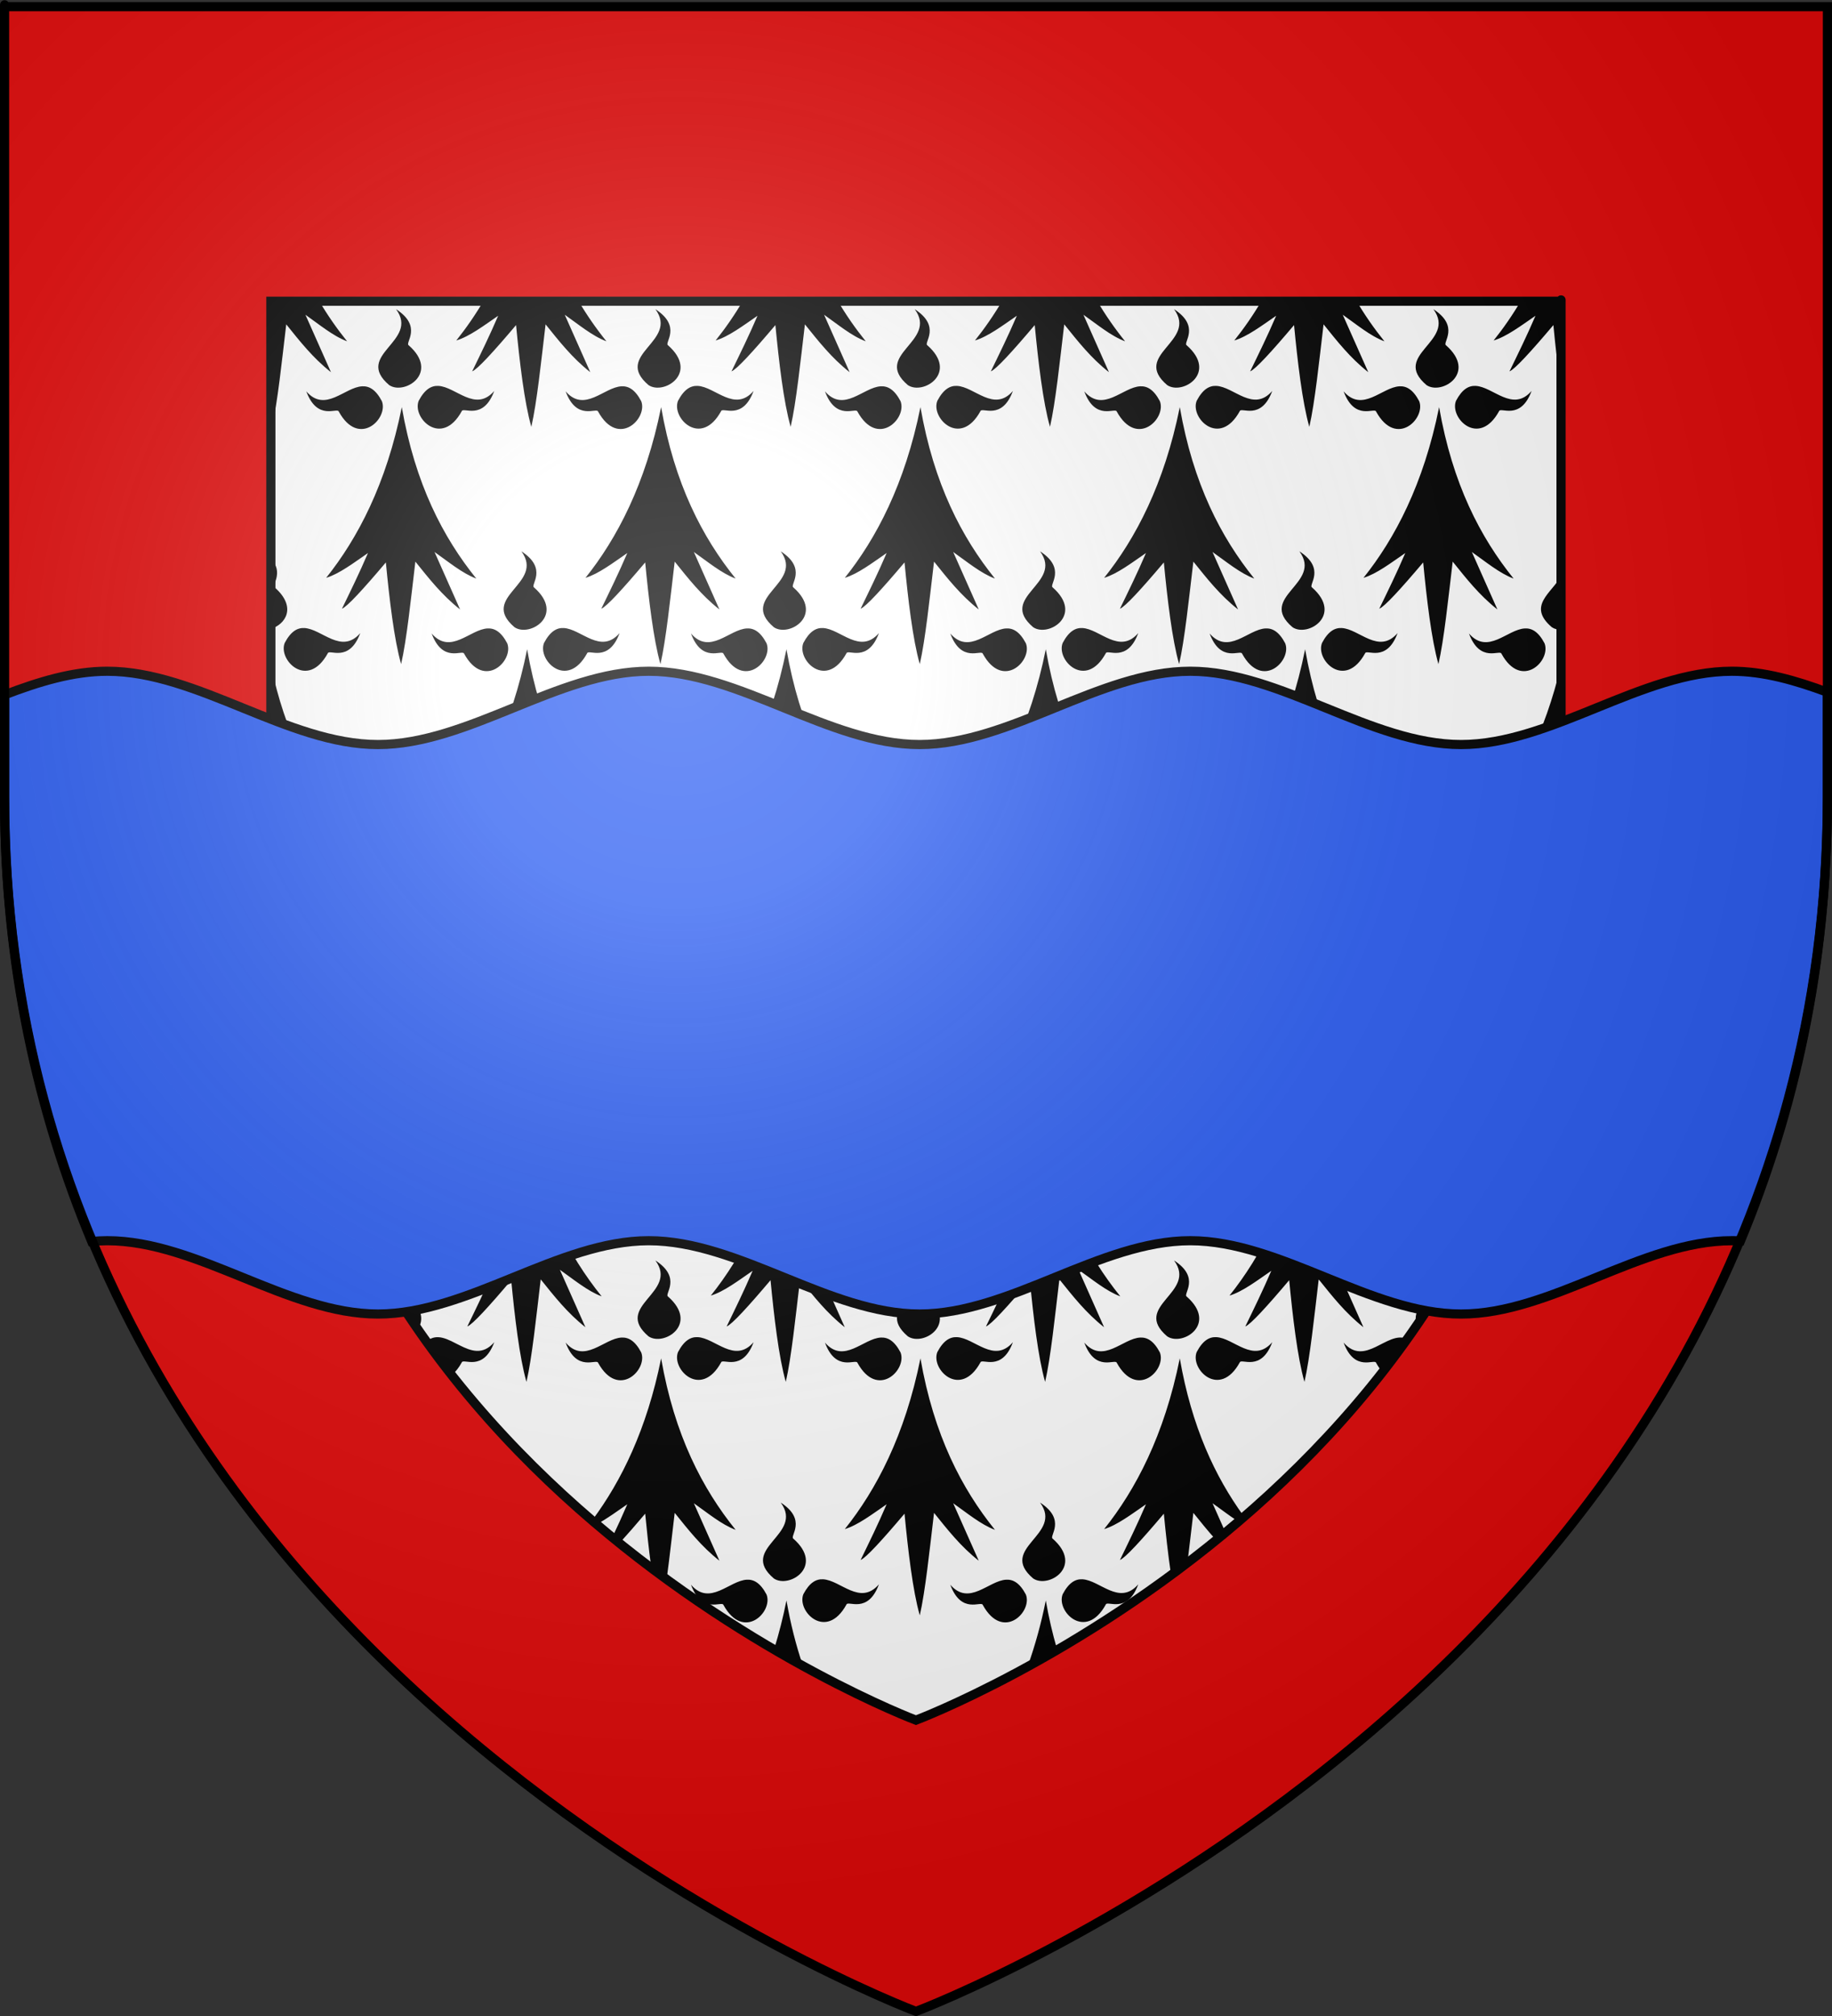 <?xml version="1.0" encoding="UTF-8" standalone="no"?> <svg xmlns:dc="http://purl.org/dc/elements/1.1/" xmlns:cc="http://web.resource.org/cc/" xmlns:rdf="http://www.w3.org/1999/02/22-rdf-syntax-ns#" xmlns:svg="http://www.w3.org/2000/svg" xmlns="http://www.w3.org/2000/svg" xmlns:xlink="http://www.w3.org/1999/xlink" xmlns:sodipodi="http://sodipodi.sourceforge.net/DTD/sodipodi-0.dtd" xmlns:inkscape="http://www.inkscape.org/namespaces/inkscape" height="660" width="600" version="1.0" id="svg2" sodipodi:version="0.32" inkscape:version="0.45.1" sodipodi:docname="Blason_departement_Haute-Vienne.svg" sodipodi:docbase="C:\Documents and Settings\Cyrille Delon\Bureau\blasons\departements\svg" inkscape:export-filename="/Users/olivier/Desktop/Blason Rouge/Blason_Vide_3D.png" inkscape:export-xdpi="144" inkscape:export-ydpi="144" inkscape:output_extension="org.inkscape.output.svg.inkscape"><rect width="100%" height="100%" fill="#333333" stroke="none"/><desc id="desc4">Flag of Canton of Valais (Wallis)</desc><defs id="defs6"><linearGradient id="linearGradient2893"><stop style="stop-color:white;stop-opacity:0.314;" offset="0" id="stop2895"></stop><stop id="stop2897" offset="0.19" style="stop-color:white;stop-opacity:0.251;"></stop><stop style="stop-color:#6b6b6b;stop-opacity:0.125;" offset="0.6" id="stop2901"></stop><stop style="stop-color:black;stop-opacity:0.125;" offset="1" id="stop2899"></stop></linearGradient><linearGradient id="linearGradient2885"><stop id="stop2887" offset="0" style="stop-color:white;stop-opacity:1;"></stop><stop style="stop-color:white;stop-opacity:1;" offset="0.229" id="stop2891"></stop><stop id="stop2889" offset="1" style="stop-color:black;stop-opacity:1;"></stop></linearGradient><linearGradient id="linearGradient2955"><stop id="stop2867" offset="0" style="stop-color:#fd0000;stop-opacity:1;"></stop><stop style="stop-color:#e77275;stop-opacity:0.659;" offset="0.5" id="stop2873"></stop><stop style="stop-color:black;stop-opacity:0.323;" offset="1" id="stop2959"></stop></linearGradient><radialGradient inkscape:collect="always" xlink:href="#linearGradient2955" id="radialGradient2961" cx="225.524" cy="218.901" fx="225.524" fy="218.901" r="300" gradientTransform="matrix(-4.167939e-4,2.183,-1.884,-3.599562e-4,615.597,-289.121)" gradientUnits="userSpaceOnUse"></radialGradient><polygon id="star" transform="scale(53,53)" points="0,-1 0.588,0.809 -0.951,-0.309 0.951,-0.309 -0.588,0.809 0,-1 "></polygon><clipPath id="clip"><path d="M 0,-200 L 0,600 L 300,600 L 300,-200 L 0,-200 z " id="path10"></path></clipPath><radialGradient inkscape:collect="always" xlink:href="#linearGradient2955" id="radialGradient1911" gradientUnits="userSpaceOnUse" gradientTransform="matrix(-4.167939e-4,2.183,-1.884,-3.599562e-4,615.597,-289.121)" cx="225.524" cy="218.901" fx="225.524" fy="218.901" r="300"></radialGradient><radialGradient inkscape:collect="always" xlink:href="#linearGradient2955" id="radialGradient2865" gradientUnits="userSpaceOnUse" gradientTransform="matrix(0,1.749,-1.593,-1.049767e-7,551.788,-191.29)" cx="225.524" cy="218.901" fx="225.524" fy="218.901" r="300"></radialGradient><radialGradient inkscape:collect="always" xlink:href="#linearGradient2955" id="radialGradient2871" gradientUnits="userSpaceOnUse" gradientTransform="matrix(0,1.386,-1.323,-5.741131e-8,-158.082,-109.541)" cx="225.524" cy="218.901" fx="225.524" fy="218.901" r="300"></radialGradient><radialGradient inkscape:collect="always" xlink:href="#linearGradient2893" id="radialGradient3163" gradientUnits="userSpaceOnUse" gradientTransform="matrix(1.353,0,0,1.349,-77.629,-85.747)" cx="221.445" cy="226.331" fx="221.445" fy="226.331" r="300"></radialGradient></defs><g inkscape:groupmode="layer" id="layer3" inkscape:label="Fond écu" style="display:inline"><g id="g15938"><path id="path15902" style="fill:#e20909;fill-opacity:1;fill-rule:evenodd;stroke:none;stroke-width:1px;stroke-linecap:butt;stroke-linejoin:miter;stroke-opacity:1;display:inline" d="M 299.985,659.14 C 299.985,659.14 598.485,546.82 598.485,261.368 C 598.485,-24.084 598.485,2.816 598.485,2.816 L 1.485,2.816 L 1.485,261.368 C 1.485,546.82 299.985,659.14 299.985,659.14 z " sodipodi:nodetypes="cccccc"></path><path sodipodi:nodetypes="cccccc" d="M 299.985,563.145 C 299.985,563.145 511.256,483.647 511.256,281.611 C 511.256,79.575 511.256,98.614 511.256,98.614 L 88.713,98.614 L 88.713,281.611 C 88.713,483.647 299.985,563.145 299.985,563.145 z " style="fill:#000000;fill-opacity:1;fill-rule:evenodd;stroke:none;stroke-width:1px;stroke-linecap:butt;stroke-linejoin:miter;stroke-opacity:1;display:inline" id="path15705"></path><path id="path2855" d="M 104.3,98.155 C 107.21,103.126 110.36,107.619 113.678,111.736 C 109.1,110.051 104.348,106.063 100.031,103.043 L 108.392,121.844 C 102.437,117.157 98.151,111.647 93.749,106.184 C 92.289,118.401 90.923,131.698 89.083,139.737 C 88.952,139.284 88.832,138.808 88.706,138.322 L 88.706,182.823 C 93.118,187.567 88.823,191.645 89.967,192.312 C 97.383,198.834 93.391,204.494 88.706,205.87 L 88.706,217.659 C 93.385,240.14 102.005,256.147 112.107,268.685 C 107.529,267 102.755,263.012 98.438,259.993 L 106.799,278.793 C 100.844,274.107 96.558,268.597 92.157,263.134 C 91.074,272.186 90.048,281.814 88.839,289.476 C 89.596,315.539 93.909,339.509 100.783,361.47 C 106.243,362.621 112.183,369.651 117.991,362.974 C 114.375,372.812 107.818,368.121 107.352,369.588 C 106.518,371.109 105.625,372.273 104.72,373.149 C 111.297,391.121 119.623,407.657 129.072,422.848 C 131.29,419.929 132.754,416.778 129.713,412.651 C 138.526,418.327 132.52,423.688 133.849,424.462 C 138.511,428.562 138.66,432.335 136.968,434.902 C 137.931,436.29 138.885,437.675 139.865,439.038 C 146.53,433.545 154.307,448.113 161.873,439.414 C 158.257,449.252 151.7,444.561 151.234,446.028 C 150.265,447.795 149.217,449.08 148.16,449.987 C 162.531,468.17 178.323,483.953 194.121,497.474 C 203.451,484.909 211.851,467.945 216.527,444.7 C 220.909,469.912 230.068,487.364 240.923,500.836 C 236.345,499.151 231.571,495.163 227.254,492.144 L 235.614,510.944 C 229.659,506.258 225.374,500.748 220.972,495.284 C 220.114,502.463 219.292,509.987 218.384,516.628 C 230.852,525.7 242.84,533.338 253.618,539.631 C 255.132,534.747 256.455,529.552 257.578,523.971 C 258.904,531.604 260.683,538.512 262.797,544.829 C 284.891,556.991 299.978,562.678 299.978,562.678 C 299.978,562.678 314.875,557.054 336.738,545.05 C 339.001,538.66 340.963,531.666 342.511,523.971 C 343.489,529.599 344.72,534.822 346.138,539.719 C 357.515,533.085 370.246,524.932 383.473,515.191 C 382.549,508.924 381.798,502.033 381.173,495.55 C 373.873,504.188 368.49,510.072 366.796,510.701 C 369.633,504.868 372.475,499.086 375.312,492.475 C 370.673,495.661 365.889,499.312 361.621,500.593 C 371.888,487.761 381.323,469.909 386.393,444.7 C 390.293,467.136 397.96,483.424 407.25,496.235 C 422.865,482.739 438.438,467.029 452.592,448.969 C 451.939,448.209 451.301,447.275 450.69,446.16 C 450.224,444.694 443.667,449.385 440.051,439.547 C 447.076,447.624 454.29,435.622 460.621,438.264 C 461.76,436.67 462.891,435.048 464.005,433.42 C 461.223,426.095 476.099,421.68 469.446,412.651 C 472.184,414.415 473.484,416.14 474.025,417.716 C 482.07,404.145 489.173,389.522 494.97,373.812 C 493.861,372.901 492.756,371.572 491.741,369.72 C 491.275,368.254 484.718,372.945 481.102,363.107 C 487.215,370.135 493.48,361.972 499.173,361.47 C 505.819,340.241 510.068,317.148 511.028,292.086 C 509.323,284.071 508.104,273.23 507.157,263.399 C 499.857,272.037 494.475,277.922 492.781,278.55 C 495.618,272.717 498.459,266.935 501.296,260.325 C 496.657,263.51 491.873,267.161 487.605,268.442 C 497.154,256.508 505.98,240.224 511.249,217.725 C 511.249,213.912 511.249,210.804 511.249,206.18 C 510.148,206.182 509.097,205.92 508.241,205.339 C 499.994,198.312 508.269,194.127 511.249,188.596 C 511.249,185.511 511.249,184.709 511.249,181.651 C 511.038,181.274 510.787,180.894 510.497,180.501 C 510.758,180.669 511.013,180.842 511.249,181.009 C 511.249,157.483 511.249,127.48 511.249,127.462 C 510.229,120.845 509.421,113.388 508.75,106.427 C 501.449,115.065 496.067,120.95 494.373,121.578 C 497.21,115.745 500.052,109.985 502.889,103.375 C 498.25,106.561 493.443,110.19 489.175,111.47 C 492.331,107.527 495.413,103.114 498.31,98.155 L 444.033,98.155 C 446.943,103.126 450.093,107.619 453.411,111.736 C 448.833,110.051 444.081,106.063 439.764,103.043 L 448.124,121.844 C 442.169,117.157 437.884,111.647 433.482,106.184 C 432.022,118.401 430.656,131.698 428.815,139.737 C 426.504,131.685 424.961,118.302 423.817,106.427 C 416.516,115.065 411.134,120.95 409.44,121.578 C 412.277,115.745 415.118,109.985 417.955,103.375 C 413.316,106.561 408.51,110.19 404.242,111.47 C 407.397,107.527 410.479,103.114 413.377,98.155 L 359.099,98.155 C 362.01,103.126 365.16,107.619 368.477,111.736 C 363.9,110.051 359.148,106.063 354.831,103.043 L 363.191,121.844 C 357.236,117.157 352.95,111.647 348.549,106.184 C 347.088,118.401 345.722,131.698 343.882,139.737 C 341.57,131.685 340.028,118.302 338.884,106.427 C 331.583,115.065 326.201,120.95 324.507,121.578 C 327.344,115.745 330.185,109.985 333.022,103.375 C 328.383,106.561 323.577,110.19 319.309,111.47 C 322.464,107.527 325.546,103.114 328.444,98.155 L 274.166,98.155 C 277.069,103.126 280.227,107.619 283.544,111.736 C 278.959,110.051 274.214,106.063 269.897,103.043 L 278.258,121.844 C 272.303,117.157 268.017,111.647 263.616,106.184 C 262.155,118.401 260.789,131.698 258.949,139.737 C 256.637,131.685 255.095,118.302 253.95,106.427 C 246.65,115.065 241.267,120.95 239.574,121.578 C 242.411,115.745 245.252,109.985 248.089,103.375 C 243.45,106.561 238.644,110.19 234.376,111.47 C 237.531,107.527 240.613,103.114 243.511,98.155 L 189.233,98.155 C 192.143,103.126 195.294,107.619 198.611,111.736 C 194.033,110.051 189.281,106.063 184.964,103.043 L 193.325,121.844 C 187.37,117.157 183.084,111.647 178.683,106.184 C 177.222,118.401 175.856,131.698 174.016,139.737 C 171.704,131.685 170.162,118.302 169.017,106.427 C 161.717,115.065 156.334,120.95 154.64,121.578 C 157.477,115.745 160.319,109.985 163.156,103.375 C 158.517,106.561 153.711,110.19 149.443,111.47 C 152.598,107.527 155.68,103.114 158.577,98.155 L 104.3,98.155 z M 129.713,101.23 C 138.526,106.905 132.52,112.266 133.849,113.041 C 144.137,122.089 132.47,129.469 127.457,126.068 C 115.702,116.052 137.51,111.812 129.713,101.23 z M 214.647,101.23 C 223.459,106.905 217.453,112.266 218.783,113.041 C 229.071,122.089 217.404,129.469 212.39,126.068 C 200.636,116.052 222.444,111.812 214.647,101.23 z M 299.58,101.23 C 308.392,106.905 302.386,112.266 303.716,113.041 C 314.004,122.089 302.337,129.469 297.324,126.068 C 285.569,116.052 307.377,111.812 299.58,101.23 z M 384.513,101.23 C 393.325,106.905 387.32,112.266 388.649,113.041 C 398.937,122.089 387.27,129.469 382.257,126.068 C 370.502,116.052 392.31,111.812 384.513,101.23 z M 469.446,101.23 C 478.258,106.905 472.253,112.266 473.582,113.041 C 483.87,122.089 472.203,129.469 467.19,126.068 C 455.435,116.052 477.243,111.812 469.446,101.23 z M 143.559,126.334 C 149.317,126.615 155.673,135.121 161.873,127.992 C 158.257,137.831 151.7,133.14 151.234,134.606 C 144.648,146.62 134.898,136.856 137.123,131.222 C 139.151,127.381 141.306,126.223 143.559,126.334 z M 228.492,126.334 C 234.25,126.615 240.606,135.121 246.806,127.992 C 243.19,137.831 236.633,133.14 236.167,134.606 C 229.582,146.62 219.831,136.856 222.056,131.222 C 224.084,127.381 226.239,126.223 228.492,126.334 z M 313.426,126.334 C 319.183,126.615 325.539,135.121 331.739,127.992 C 328.123,137.831 321.566,133.14 321.101,134.606 C 314.515,146.62 304.764,136.856 306.989,131.222 C 309.017,127.381 311.173,126.223 313.426,126.334 z M 398.359,126.334 C 404.116,126.615 410.473,135.121 416.673,127.992 C 413.056,137.831 406.499,133.14 406.034,134.606 C 399.448,146.62 389.697,136.856 391.923,131.222 C 393.95,127.381 396.106,126.223 398.359,126.334 z M 483.292,126.334 C 489.05,126.615 495.406,135.121 501.606,127.992 C 497.99,137.831 491.433,133.14 490.967,134.606 C 484.381,146.62 474.63,136.856 476.856,131.222 C 478.884,127.381 481.039,126.223 483.292,126.334 z M 118.632,126.466 C 120.885,126.356 123.041,127.491 125.069,131.332 C 127.294,136.967 117.543,146.753 110.957,134.738 C 110.491,133.272 103.935,137.963 100.318,128.125 C 106.519,135.254 112.875,126.748 118.632,126.466 z M 203.565,126.466 C 205.818,126.356 207.974,127.491 210.002,131.332 C 212.227,136.967 202.476,146.753 195.89,134.738 C 195.424,133.272 188.868,137.963 185.252,128.125 C 191.452,135.254 197.808,126.748 203.565,126.466 z M 288.499,126.466 C 290.747,126.356 292.907,127.491 294.935,131.332 C 297.16,136.967 287.409,146.753 280.824,134.738 C 280.358,133.272 273.801,137.963 270.185,128.125 C 276.385,135.254 282.741,126.748 288.499,126.466 z M 373.432,126.466 C 375.685,126.356 377.84,127.491 379.868,131.332 C 382.093,136.967 372.343,146.753 365.757,134.738 C 365.291,133.272 358.734,137.963 355.118,128.125 C 361.318,135.254 367.674,126.748 373.432,126.466 z M 458.365,126.466 C 460.618,126.356 462.773,127.491 464.801,131.332 C 467.027,136.967 457.276,146.753 450.69,134.738 C 450.224,133.272 443.667,137.963 440.051,128.125 C 446.251,135.254 452.607,126.748 458.365,126.466 z M 131.593,133.279 C 135.976,158.49 145.135,175.943 155.99,189.414 C 151.412,187.729 146.638,183.741 142.321,180.722 L 150.681,199.522 C 144.726,194.836 140.44,189.326 136.039,183.863 C 134.578,196.079 133.213,209.377 131.372,217.416 C 129.06,209.364 127.518,196.003 126.373,184.128 C 119.073,192.766 113.691,198.651 111.997,199.279 C 114.834,193.446 117.675,187.664 120.512,181.054 C 115.873,184.239 111.089,187.89 106.821,189.171 C 117.089,176.34 126.523,158.487 131.593,133.279 z M 216.527,133.279 C 220.909,158.49 230.068,175.943 240.923,189.414 C 236.345,187.729 231.571,183.741 227.254,180.722 L 235.614,199.522 C 229.659,194.836 225.374,189.326 220.972,183.863 C 219.512,196.079 218.146,209.377 216.305,217.416 C 213.994,209.364 212.451,196.003 211.307,184.128 C 204.006,192.766 198.624,198.651 196.93,199.279 C 199.767,193.446 202.608,187.664 205.445,181.054 C 200.806,184.239 196.022,187.89 191.754,189.171 C 202.022,176.34 211.456,158.487 216.527,133.279 z M 301.46,133.279 C 305.842,158.49 315.002,175.943 325.856,189.414 C 321.278,187.729 316.504,183.741 312.187,180.722 L 320.548,199.522 C 314.593,194.836 310.307,189.326 305.905,183.863 C 304.445,196.079 303.079,209.377 301.239,217.416 C 298.927,209.364 297.384,196.003 296.24,184.128 C 288.939,192.766 283.557,198.651 281.863,199.279 C 284.696,193.446 287.542,187.664 290.379,181.054 C 285.74,184.239 280.956,187.89 276.688,189.171 C 286.951,176.34 296.389,158.487 301.46,133.279 z M 386.393,133.279 C 390.776,158.49 399.935,175.943 410.789,189.414 C 406.211,187.729 401.437,183.741 397.12,180.722 L 405.481,199.522 C 399.526,194.836 395.24,189.326 390.839,183.863 C 389.378,196.079 388.012,209.377 386.172,217.416 C 383.86,209.364 382.318,196.003 381.173,184.128 C 373.873,192.766 368.49,198.651 366.796,199.279 C 369.633,193.446 372.475,187.664 375.312,181.054 C 370.673,184.239 365.889,187.89 361.621,189.171 C 371.888,176.34 381.323,158.487 386.393,133.279 z M 471.326,133.279 C 475.709,158.49 484.868,175.943 495.722,189.414 C 491.144,187.729 486.37,183.741 482.053,180.722 L 490.414,199.522 C 484.459,194.836 480.173,189.326 475.772,183.863 C 474.311,196.079 472.946,209.377 471.105,217.416 C 468.793,209.364 467.251,196.003 466.106,184.128 C 458.806,192.766 453.424,198.651 451.73,199.279 C 454.567,193.446 457.408,187.664 460.245,181.054 C 455.606,184.239 450.822,187.89 446.554,189.171 C 456.821,176.34 466.256,158.487 471.326,133.279 z M 170.764,180.501 C 179.577,186.176 173.571,191.537 174.9,192.312 C 185.189,201.36 173.522,208.74 168.508,205.339 C 156.753,195.323 178.562,191.083 170.764,180.501 z M 255.698,180.501 C 264.51,186.176 258.504,191.537 259.834,192.312 C 270.122,201.36 258.455,208.74 253.442,205.339 C 241.687,195.323 263.495,191.083 255.698,180.501 z M 340.631,180.501 C 349.443,186.176 343.437,191.537 344.767,192.312 C 355.055,201.36 343.388,208.74 338.375,205.339 C 326.62,195.323 348.428,191.083 340.631,180.501 z M 425.564,180.501 C 434.376,186.176 428.371,191.537 429.7,192.312 C 439.988,201.36 428.321,208.74 423.308,205.339 C 411.553,195.323 433.361,191.083 425.564,180.501 z M 99.677,205.605 C 105.435,205.886 111.791,214.392 117.991,207.263 C 114.375,217.102 107.818,212.411 107.352,213.877 C 100.766,225.891 91.015,216.127 93.241,210.493 C 95.269,206.652 97.424,205.494 99.677,205.605 z M 184.61,205.605 C 190.368,205.886 196.724,214.392 202.924,207.263 C 199.308,217.102 192.751,212.411 192.285,213.877 C 185.699,225.891 175.949,216.127 178.174,210.493 C 180.202,206.652 182.357,205.494 184.61,205.605 z M 269.543,205.605 C 275.301,205.886 281.657,214.392 287.857,207.263 C 284.241,217.102 277.684,212.411 277.218,213.877 C 270.631,225.891 260.882,216.127 263.107,210.493 C 265.135,206.652 267.29,205.494 269.543,205.605 z M 354.477,205.605 C 360.234,205.886 366.59,214.392 372.79,207.263 C 369.174,217.102 362.617,212.411 362.152,213.877 C 355.566,225.891 345.815,216.127 348.04,210.493 C 350.068,206.652 352.224,205.494 354.477,205.605 z M 439.41,205.605 C 445.168,205.886 451.524,214.392 457.724,207.263 C 454.108,217.102 447.55,212.411 447.085,213.877 C 440.499,225.891 430.748,216.127 432.974,210.493 C 435.001,206.652 437.157,205.494 439.41,205.605 z M 159.683,205.737 C 161.936,205.627 164.092,206.762 166.12,210.603 C 168.345,216.238 158.594,226.024 152.008,214.009 C 151.542,212.543 144.986,217.234 141.37,207.396 C 147.57,214.525 153.926,206.019 159.683,205.737 z M 244.616,205.737 C 246.869,205.627 249.025,206.762 251.053,210.603 C 253.278,216.238 243.527,226.024 236.941,214.009 C 236.476,212.543 229.919,217.234 226.303,207.396 C 232.503,214.525 238.859,206.019 244.616,205.737 z M 329.55,205.737 C 331.803,205.627 333.958,206.762 335.986,210.603 C 338.211,216.238 328.461,226.024 321.875,214.009 C 321.409,212.543 314.852,217.234 311.236,207.396 C 317.436,214.525 323.792,206.019 329.55,205.737 z M 414.483,205.737 C 416.736,205.627 418.891,206.762 420.919,210.603 C 423.144,216.238 413.394,226.024 406.808,214.009 C 406.342,212.543 399.785,217.234 396.169,207.396 C 402.369,214.525 408.725,206.019 414.483,205.737 z M 499.416,205.737 C 501.669,205.627 503.825,206.762 505.852,210.603 C 508.078,216.238 498.327,226.024 491.741,214.009 C 491.275,212.543 484.718,217.234 481.102,207.396 C 487.302,214.525 493.658,206.019 499.416,205.737 z M 172.644,212.55 C 177.027,237.761 186.186,255.214 197.041,268.685 C 192.463,267 187.689,263.012 183.372,259.993 L 191.732,278.793 C 185.777,274.107 181.491,268.597 177.09,263.134 C 175.629,275.35 174.264,288.648 172.423,296.687 C 170.111,288.635 168.569,275.274 167.425,263.399 C 160.124,272.037 154.742,277.922 153.048,278.55 C 155.885,272.717 158.726,266.935 161.563,260.325 C 156.924,263.51 152.14,267.161 147.872,268.442 C 158.14,255.611 167.574,237.758 172.644,212.55 z M 257.578,212.55 C 261.96,237.761 271.119,255.214 281.974,268.685 C 277.396,267 272.622,263.012 268.305,259.993 L 276.665,278.793 C 270.71,274.107 266.425,268.597 262.023,263.134 C 260.563,275.35 259.197,288.648 257.356,296.687 C 255.045,288.635 253.502,275.274 252.358,263.399 C 245.057,272.037 239.675,277.922 237.981,278.55 C 240.818,272.717 243.66,266.935 246.496,260.325 C 241.857,263.51 237.073,267.161 232.805,268.442 C 243.073,255.611 252.507,237.758 257.578,212.55 z M 342.511,212.55 C 346.893,237.761 356.053,255.214 366.907,268.685 C 362.329,267 357.555,263.012 353.238,259.993 L 361.599,278.793 C 355.644,274.107 351.358,268.597 346.957,263.134 C 345.496,275.35 344.13,288.648 342.29,296.687 C 339.978,288.635 338.435,275.274 337.291,263.399 C 329.99,272.037 324.608,277.922 322.914,278.55 C 325.751,272.717 328.593,266.935 331.43,260.325 C 326.791,263.51 322.007,267.161 317.739,268.442 C 328.006,255.611 337.44,237.758 342.511,212.55 z M 427.444,212.55 C 431.827,237.761 440.986,255.214 451.84,268.685 C 447.262,267 442.488,263.012 438.171,259.993 L 446.532,278.793 C 440.577,274.107 436.291,268.597 431.89,263.134 C 430.429,275.35 429.063,288.648 427.223,296.687 C 424.911,288.635 423.369,275.274 422.224,263.399 C 414.924,272.037 409.541,277.922 407.848,278.55 C 410.684,272.717 413.526,266.935 416.363,260.325 C 411.724,263.51 406.94,267.161 402.672,268.442 C 412.939,255.611 422.374,237.758 427.444,212.55 z M 129.713,256.941 C 138.526,262.616 132.52,267.977 133.849,268.752 C 144.137,277.8 132.47,285.18 127.457,281.779 C 115.702,271.763 137.51,267.522 129.713,256.941 z M 214.647,256.941 C 223.459,262.616 217.453,267.977 218.783,268.752 C 229.071,277.8 217.404,285.18 212.39,281.779 C 200.636,271.763 222.444,267.522 214.647,256.941 z M 299.58,256.941 C 308.392,262.616 302.386,267.977 303.716,268.752 C 314.004,277.8 302.337,285.18 297.324,281.779 C 285.569,271.763 307.377,267.522 299.58,256.941 z M 384.513,256.941 C 393.325,262.616 387.32,267.977 388.649,268.752 C 398.937,277.8 387.27,285.18 382.257,281.779 C 370.502,271.763 392.31,267.522 384.513,256.941 z M 469.446,256.941 C 478.258,262.616 472.253,267.977 473.582,268.752 C 483.87,277.8 472.203,285.18 467.19,281.779 C 455.435,271.763 477.243,267.522 469.446,256.941 z M 143.559,282.045 C 149.317,282.326 155.673,290.832 161.873,283.703 C 158.257,293.541 151.7,288.85 151.234,290.317 C 144.648,302.331 134.898,292.567 137.123,286.933 C 139.151,283.092 141.306,281.934 143.559,282.045 z M 228.492,282.045 C 234.25,282.326 240.606,290.832 246.806,283.703 C 243.19,293.541 236.633,288.85 236.167,290.317 C 229.582,302.331 219.831,292.567 222.056,286.933 C 224.084,283.092 226.239,281.934 228.492,282.045 z M 313.426,282.045 C 319.183,282.326 325.539,290.832 331.739,283.703 C 328.123,293.541 321.566,288.85 321.101,290.317 C 314.515,302.331 304.764,292.567 306.989,286.933 C 309.017,283.092 311.173,281.934 313.426,282.045 z M 398.359,282.045 C 404.116,282.326 410.473,290.832 416.673,283.703 C 413.056,293.541 406.499,288.85 406.034,290.317 C 399.448,302.331 389.697,292.567 391.923,286.933 C 393.95,283.092 396.106,281.934 398.359,282.045 z M 483.292,282.045 C 489.05,282.326 495.406,290.832 501.606,283.703 C 497.99,293.541 491.433,288.85 490.967,290.317 C 484.381,302.331 474.63,292.567 476.856,286.933 C 478.884,283.092 481.039,281.934 483.292,282.045 z M 118.632,282.177 C 120.885,282.067 123.041,283.202 125.069,287.043 C 127.294,292.678 117.543,302.463 110.957,290.449 C 110.491,288.983 103.935,293.674 100.318,283.836 C 106.519,290.964 112.875,282.459 118.632,282.177 z M 203.565,282.177 C 205.818,282.067 207.974,283.202 210.002,287.043 C 212.227,292.678 202.476,302.463 195.89,290.449 C 195.424,288.983 188.868,293.674 185.252,283.836 C 191.452,290.964 197.808,282.459 203.565,282.177 z M 288.499,282.177 C 290.75,282.067 292.907,283.202 294.935,287.043 C 297.16,292.678 287.409,302.463 280.824,290.449 C 280.358,288.983 273.801,293.674 270.185,283.836 C 276.385,290.964 282.741,282.459 288.499,282.177 z M 373.432,282.177 C 375.685,282.067 377.84,283.202 379.868,287.043 C 382.093,292.678 372.343,302.463 365.757,290.449 C 365.291,288.983 358.734,293.674 355.118,283.836 C 361.318,290.964 367.674,282.459 373.432,282.177 z M 458.365,282.177 C 460.618,282.067 462.773,283.202 464.801,287.043 C 467.027,292.678 457.276,302.463 450.69,290.449 C 450.224,288.983 443.667,293.674 440.051,283.836 C 446.251,290.964 452.607,282.459 458.365,282.177 z M 131.593,288.99 C 135.976,314.201 145.135,331.654 155.99,345.125 C 151.412,343.44 146.638,339.452 142.321,336.433 L 150.681,355.233 C 144.726,350.547 140.44,345.037 136.039,339.573 C 134.578,351.79 133.213,365.088 131.372,373.127 C 129.06,365.075 127.518,351.714 126.373,339.839 C 119.073,348.477 113.691,354.361 111.997,354.99 C 114.834,349.157 117.675,343.375 120.512,336.764 C 115.873,339.95 111.089,343.601 106.821,344.882 C 117.089,332.051 126.523,314.198 131.593,288.99 z M 216.527,288.99 C 220.909,314.201 230.068,331.654 240.923,345.125 C 236.345,343.44 231.571,339.452 227.254,336.433 L 235.614,355.233 C 229.659,350.547 225.374,345.037 220.972,339.573 C 219.512,351.79 218.146,365.088 216.305,373.127 C 213.994,365.075 212.451,351.714 211.307,339.839 C 204.006,348.477 198.624,354.361 196.93,354.99 C 199.767,349.157 202.608,343.375 205.445,336.764 C 200.806,339.95 196.022,343.601 191.754,344.882 C 202.022,332.051 211.456,314.198 216.527,288.99 z M 301.46,288.99 C 305.842,314.201 315.002,331.654 325.856,345.125 C 321.278,343.44 316.504,339.452 312.187,336.433 L 320.548,355.233 C 314.593,350.547 310.307,345.037 305.905,339.573 C 304.445,351.79 303.079,365.088 301.239,373.127 C 298.927,365.075 297.384,351.714 296.24,339.839 C 288.939,348.477 283.557,354.361 281.863,354.99 C 284.698,349.157 287.542,343.375 290.379,336.764 C 285.74,339.95 280.956,343.601 276.688,344.882 C 286.953,332.051 296.389,314.198 301.46,288.99 z M 386.393,288.99 C 390.776,314.201 399.935,331.654 410.789,345.125 C 406.211,343.44 401.437,339.452 397.12,336.433 L 405.481,355.233 C 399.526,350.547 395.24,345.037 390.839,339.573 C 389.378,351.79 388.012,365.088 386.172,373.127 C 383.86,365.075 382.318,351.714 381.173,339.839 C 373.873,348.477 368.49,354.361 366.796,354.99 C 369.633,349.157 372.475,343.375 375.312,336.764 C 370.673,339.95 365.889,343.601 361.621,344.882 C 371.888,332.051 381.323,314.198 386.393,288.99 z M 471.326,288.99 C 475.709,314.201 484.868,331.654 495.722,345.125 C 491.144,343.44 486.37,339.452 482.053,336.433 L 490.414,355.233 C 484.459,350.547 480.173,345.037 475.772,339.573 C 474.311,351.79 472.946,365.088 471.105,373.127 C 468.793,365.075 467.251,351.714 466.106,339.839 C 458.806,348.477 453.424,354.361 451.73,354.99 C 454.567,349.157 457.408,343.375 460.245,336.764 C 455.606,339.95 450.822,343.601 446.554,344.882 C 456.821,332.051 466.256,314.198 471.326,288.99 z M 170.764,336.212 C 179.577,341.887 173.571,347.248 174.9,348.023 C 185.189,357.071 173.522,364.451 168.508,361.05 C 156.753,351.034 178.562,346.793 170.764,336.212 z M 255.698,336.212 C 264.51,341.887 258.504,347.248 259.834,348.023 C 270.122,357.071 258.455,364.451 253.442,361.05 C 241.687,351.034 263.495,346.793 255.698,336.212 z M 340.631,336.212 C 349.443,341.887 343.437,347.248 344.767,348.023 C 355.055,357.071 343.388,364.451 338.375,361.05 C 326.62,351.034 348.428,346.793 340.631,336.212 z M 425.564,336.212 C 434.376,341.887 428.371,347.248 429.7,348.023 C 439.988,357.071 428.321,364.451 423.308,361.05 C 411.553,351.034 433.361,346.793 425.564,336.212 z M 184.61,361.316 C 190.368,361.597 196.724,370.103 202.924,362.974 C 199.308,372.812 192.751,368.121 192.285,369.588 C 185.699,381.602 175.949,371.838 178.174,366.204 C 180.202,362.363 182.357,361.205 184.61,361.316 z M 269.543,361.316 C 275.301,361.597 281.657,370.103 287.857,362.974 C 284.241,372.812 277.684,368.121 277.218,369.588 C 270.632,381.602 260.882,371.838 263.107,366.204 C 265.135,362.363 267.29,361.205 269.543,361.316 z M 354.477,361.316 C 360.234,361.597 366.59,370.103 372.79,362.974 C 369.174,372.812 362.617,368.121 362.152,369.588 C 355.566,381.602 345.815,371.838 348.04,366.204 C 350.068,362.363 352.224,361.205 354.477,361.316 z M 439.41,361.316 C 445.168,361.597 451.524,370.103 457.724,362.974 C 454.108,372.812 447.55,368.121 447.085,369.588 C 440.499,381.602 430.748,371.838 432.974,366.204 C 435.001,362.363 437.157,361.205 439.41,361.316 z M 159.683,361.448 C 161.936,361.338 164.092,362.473 166.12,366.314 C 168.345,371.949 158.594,381.734 152.008,369.72 C 151.542,368.254 144.986,372.945 141.37,363.107 C 147.57,370.235 153.926,361.73 159.683,361.448 z M 244.616,361.448 C 246.869,361.338 249.025,362.473 251.053,366.314 C 253.278,371.949 243.527,381.734 236.941,369.72 C 236.476,368.254 229.919,372.945 226.303,363.107 C 232.503,370.235 238.859,361.73 244.616,361.448 z M 329.55,361.448 C 331.803,361.338 333.958,362.473 335.986,366.314 C 338.211,371.949 328.461,381.734 321.875,369.72 C 321.409,368.254 314.852,372.945 311.236,363.107 C 317.436,370.235 323.792,361.73 329.55,361.448 z M 414.483,361.448 C 416.736,361.338 418.891,362.473 420.919,366.314 C 423.144,371.949 413.394,381.734 406.808,369.72 C 406.342,368.254 399.785,372.945 396.169,363.107 C 402.369,370.235 408.725,361.73 414.483,361.448 z M 172.644,368.261 C 177.027,393.472 186.186,410.925 197.041,424.396 C 192.463,422.711 187.689,418.723 183.372,415.704 L 191.732,434.504 C 185.777,429.818 181.491,424.308 177.09,418.844 C 175.629,431.061 174.264,444.359 172.423,452.398 C 170.111,444.346 168.569,430.985 167.425,419.11 C 160.124,427.748 154.742,433.632 153.048,434.261 C 155.885,428.428 158.726,422.646 161.563,416.036 C 156.924,419.221 152.14,422.872 147.872,424.153 C 158.14,411.322 167.574,393.469 172.644,368.261 z M 257.578,368.261 C 261.96,393.472 271.119,410.925 281.974,424.396 C 277.396,422.711 272.622,418.723 268.305,415.704 L 276.665,434.504 C 270.71,429.818 266.425,424.308 262.023,418.844 C 260.563,431.061 259.197,444.359 257.356,452.398 C 255.045,444.346 253.502,430.985 252.358,419.11 C 245.057,427.748 239.675,433.632 237.981,434.261 C 240.818,428.428 243.66,422.646 246.496,416.036 C 241.857,419.221 237.073,422.872 232.805,424.153 C 243.073,411.322 252.507,393.469 257.578,368.261 z M 342.511,368.261 C 346.893,393.472 356.053,410.925 366.907,424.396 C 362.329,422.711 357.555,418.723 353.238,415.704 L 361.599,434.504 C 355.644,429.818 351.358,424.308 346.957,418.844 C 345.496,431.061 344.13,444.359 342.29,452.398 C 339.978,444.346 338.435,430.985 337.291,419.11 C 329.99,427.748 324.608,433.632 322.914,434.261 C 325.751,428.428 328.593,422.646 331.43,416.036 C 326.791,419.221 322.007,422.872 317.739,424.153 C 328.006,411.322 337.44,393.469 342.511,368.261 z M 427.444,368.261 C 431.827,393.472 440.986,410.925 451.84,424.396 C 447.262,422.711 442.488,418.723 438.171,415.704 L 446.532,434.504 C 440.577,429.818 436.291,424.308 431.89,418.844 C 430.429,431.061 429.063,444.359 427.223,452.398 C 424.911,444.346 423.369,430.985 422.224,419.11 C 414.924,427.748 409.541,433.632 407.848,434.261 C 410.684,428.428 413.526,422.646 416.363,416.036 C 411.724,419.221 406.94,422.872 402.672,424.153 C 412.939,411.322 422.374,393.469 427.444,368.261 z M 214.647,412.651 C 223.459,418.327 217.453,423.688 218.783,424.462 C 229.071,433.51 217.404,440.891 212.39,437.49 C 200.636,427.474 222.444,423.233 214.647,412.651 z M 299.58,412.651 C 308.392,418.327 302.386,423.688 303.716,424.462 C 314.004,433.51 302.337,440.891 297.324,437.49 C 285.569,427.474 307.377,423.233 299.58,412.651 z M 384.513,412.651 C 393.325,418.327 387.32,423.688 388.649,424.462 C 398.937,433.51 387.27,440.891 382.257,437.49 C 370.502,427.474 392.31,423.233 384.513,412.651 z M 228.492,437.755 C 234.25,438.037 240.606,446.543 246.806,439.414 C 243.19,449.252 236.633,444.561 236.167,446.028 C 229.582,458.042 219.831,448.278 222.056,442.643 C 224.084,438.803 226.239,437.645 228.492,437.755 z M 313.426,437.755 C 319.183,438.037 325.539,446.543 331.739,439.414 C 328.123,449.252 321.567,444.561 321.101,446.028 C 314.515,458.042 304.764,448.278 306.989,442.643 C 309.017,438.803 311.173,437.645 313.426,437.755 z M 398.359,437.755 C 404.116,438.037 410.473,446.543 416.673,439.414 C 413.056,449.252 406.499,444.561 406.034,446.028 C 399.448,458.042 389.697,448.278 391.923,442.643 C 393.95,438.803 396.106,437.645 398.359,437.755 z M 203.565,437.888 C 205.818,437.778 207.974,438.913 210.002,442.754 C 212.227,448.388 202.476,458.174 195.89,446.16 C 195.424,444.694 188.868,449.385 185.252,439.547 C 191.452,446.675 197.808,438.17 203.565,437.888 z M 288.499,437.888 C 290.751,437.778 292.907,438.913 294.935,442.754 C 297.16,448.388 287.409,458.174 280.824,446.16 C 280.358,444.694 273.801,449.385 270.185,439.547 C 276.385,446.675 282.741,438.17 288.499,437.888 z M 373.432,437.888 C 375.685,437.778 377.84,438.913 379.868,442.754 C 382.093,448.388 372.343,458.174 365.757,446.16 C 365.291,444.694 358.734,449.385 355.118,439.547 C 361.318,446.675 367.674,438.17 373.432,437.888 z M 301.46,444.7 C 305.842,469.912 315.002,487.364 325.856,500.836 C 321.278,499.151 316.504,495.163 312.187,492.144 L 320.548,510.944 C 314.593,506.258 310.307,500.748 305.905,495.284 C 304.445,507.501 303.079,520.798 301.239,528.837 C 298.927,520.786 297.384,507.425 296.24,495.55 C 288.939,504.188 283.557,510.072 281.863,510.701 C 284.7,504.868 287.542,499.086 290.379,492.475 C 285.74,495.661 280.956,499.312 276.688,500.593 C 286.954,487.761 296.389,469.909 301.46,444.7 z M 255.698,491.922 C 264.51,497.598 258.504,502.959 259.834,503.733 C 270.122,512.781 258.455,520.162 253.442,516.761 C 241.687,506.745 263.495,502.504 255.698,491.922 z M 340.631,491.922 C 349.443,497.598 343.437,502.959 344.767,503.733 C 355.055,512.781 343.388,520.162 338.375,516.761 C 326.62,506.745 348.428,502.504 340.631,491.922 z M 397.12,492.144 L 401.212,501.345 C 402.566,500.223 403.927,499.094 405.282,497.939 C 402.49,496.128 399.723,493.964 397.12,492.144 z M 205.445,492.475 C 202.206,494.7 198.896,497.135 195.736,498.845 C 197.387,500.243 199.041,501.611 200.69,502.959 C 202.281,499.621 203.855,496.182 205.445,492.475 z M 390.839,495.284 C 390.21,500.543 389.597,505.943 388.959,511.099 C 391.978,508.794 395.024,506.403 398.071,503.933 C 395.52,501.118 393.187,498.2 390.839,495.284 z M 211.307,495.55 C 208.161,499.271 205.413,502.428 203.123,504.928 C 206.521,507.661 209.894,510.297 213.253,512.824 C 212.483,507.212 211.853,501.221 211.307,495.55 z M 269.543,517.026 C 275.301,517.308 281.657,525.814 287.857,518.685 C 284.241,528.523 277.684,523.832 277.218,525.299 C 270.629,537.313 260.882,527.549 263.107,521.914 C 265.135,518.074 267.29,516.916 269.543,517.026 z M 354.477,517.026 C 360.234,517.308 366.59,525.814 372.79,518.685 C 369.174,528.523 362.617,523.832 362.152,525.299 C 355.566,537.313 345.815,527.549 348.04,521.914 C 350.068,518.074 352.224,516.916 354.477,517.026 z M 244.616,517.159 C 246.869,517.049 249.025,518.184 251.053,522.025 C 253.278,527.659 243.527,537.445 236.941,525.431 C 236.476,523.965 229.919,528.656 226.303,518.818 C 232.503,525.946 238.859,517.441 244.616,517.159 z M 329.55,517.159 C 331.803,517.049 333.958,518.184 335.986,522.025 C 338.211,527.659 328.461,537.445 321.875,525.431 C 321.409,523.965 314.852,528.656 311.236,518.818 C 317.436,525.946 323.792,517.441 329.55,517.159 z " style="fill:#ffffff;fill-opacity:1;fill-rule:evenodd;stroke:none;stroke-width:1px;stroke-linecap:butt;stroke-linejoin:miter;stroke-opacity:1"></path><path id="path15925" style="fill:none;fill-opacity:1;fill-rule:evenodd;stroke:#000000;stroke-width:3;stroke-linecap:butt;stroke-linejoin:miter;stroke-miterlimit:4;stroke-dasharray:none;stroke-opacity:1;display:inline" d="M 299.985,563.145 C 299.985,563.145 511.256,483.647 511.256,281.611 C 511.256,79.575 511.256,98.614 511.256,98.614 L 88.713,98.614 L 88.713,281.611 C 88.713,483.647 299.985,563.145 299.985,563.145 z " sodipodi:nodetypes="cccccc"></path><path id="rect15927" d="M 35.125 219.75 C 23.927 219.75 12.698 223.189 1.5 227.469 L 1.5 261.375 C 1.5 315.92 12.398 364.111 30.031 406.438 C 31.723 406.289 33.433 406.188 35.125 406.188 C 64.684 406.188 94.222 430.188 123.781 430.188 C 153.34 430.188 182.91 406.188 212.469 406.188 C 242.028 406.188 271.597 430.188 301.156 430.188 C 330.715 430.188 360.253 406.188 389.812 406.188 C 419.372 406.188 448.941 430.188 478.5 430.188 C 508.059 430.188 537.628 406.188 567.188 406.188 C 568.142 406.188 569.077 406.202 570.031 406.25 C 587.617 363.97 598.5 315.837 598.5 261.375 C 598.5 223.011 598.5 254.529 598.5 226.625 C 588.06 222.752 577.627 219.75 567.188 219.75 C 537.628 219.75 508.059 243.75 478.5 243.75 C 448.941 243.75 419.372 219.75 389.812 219.75 C 360.253 219.75 330.715 243.75 301.156 243.75 C 271.597 243.75 242.028 219.75 212.469 219.75 C 182.91 219.75 153.34 243.75 123.781 243.75 C 94.222 243.75 64.684 219.75 35.125 219.75 z " style="fill:#2b5df2;fill-opacity:1;stroke:#000000;stroke-width:3;stroke-miterlimit:4;stroke-dashoffset:0;stroke-opacity:1"></path></g></g><g inkscape:groupmode="layer" id="layer4" inkscape:label="Meubles" sodipodi:insensitive="true"></g><g inkscape:groupmode="layer" id="layer2" inkscape:label="Reflet final" sodipodi:insensitive="true"><path sodipodi:nodetypes="cccccc" d="M 300,658.5 C 300,658.5 598.5,546.18 598.5,260.728 C 598.5,-24.723 598.5,2.176 598.5,2.176 L 1.5,2.176 L 1.5,260.728 C 1.5,546.18 300,658.5 300,658.5 z " style="opacity:1;fill:url(#radialGradient3163);fill-opacity:1;fill-rule:evenodd;stroke:none;stroke-width:1px;stroke-linecap:butt;stroke-linejoin:miter;stroke-opacity:1" id="path2875" inkscape:export-xdpi="144" inkscape:export-ydpi="144"></path></g><g inkscape:groupmode="layer" id="layer1" inkscape:label="Contour final" sodipodi:insensitive="true"><path sodipodi:nodetypes="cccccc" d="M 300,658.5 C 300,658.5 1.5,546.18 1.5,260.728 C 1.5,-24.723 1.5,2.176 1.5,2.176 L 598.5,2.176 L 598.5,260.728 C 598.5,546.18 300,658.5 300,658.5 z " style="opacity:1;fill:none;fill-opacity:1;fill-rule:evenodd;stroke:#000000;stroke-width:3;stroke-linecap:butt;stroke-linejoin:miter;stroke-miterlimit:4;stroke-dasharray:none;stroke-opacity:1" id="path1411" inkscape:export-xdpi="144" inkscape:export-ydpi="144"></path></g></svg> 